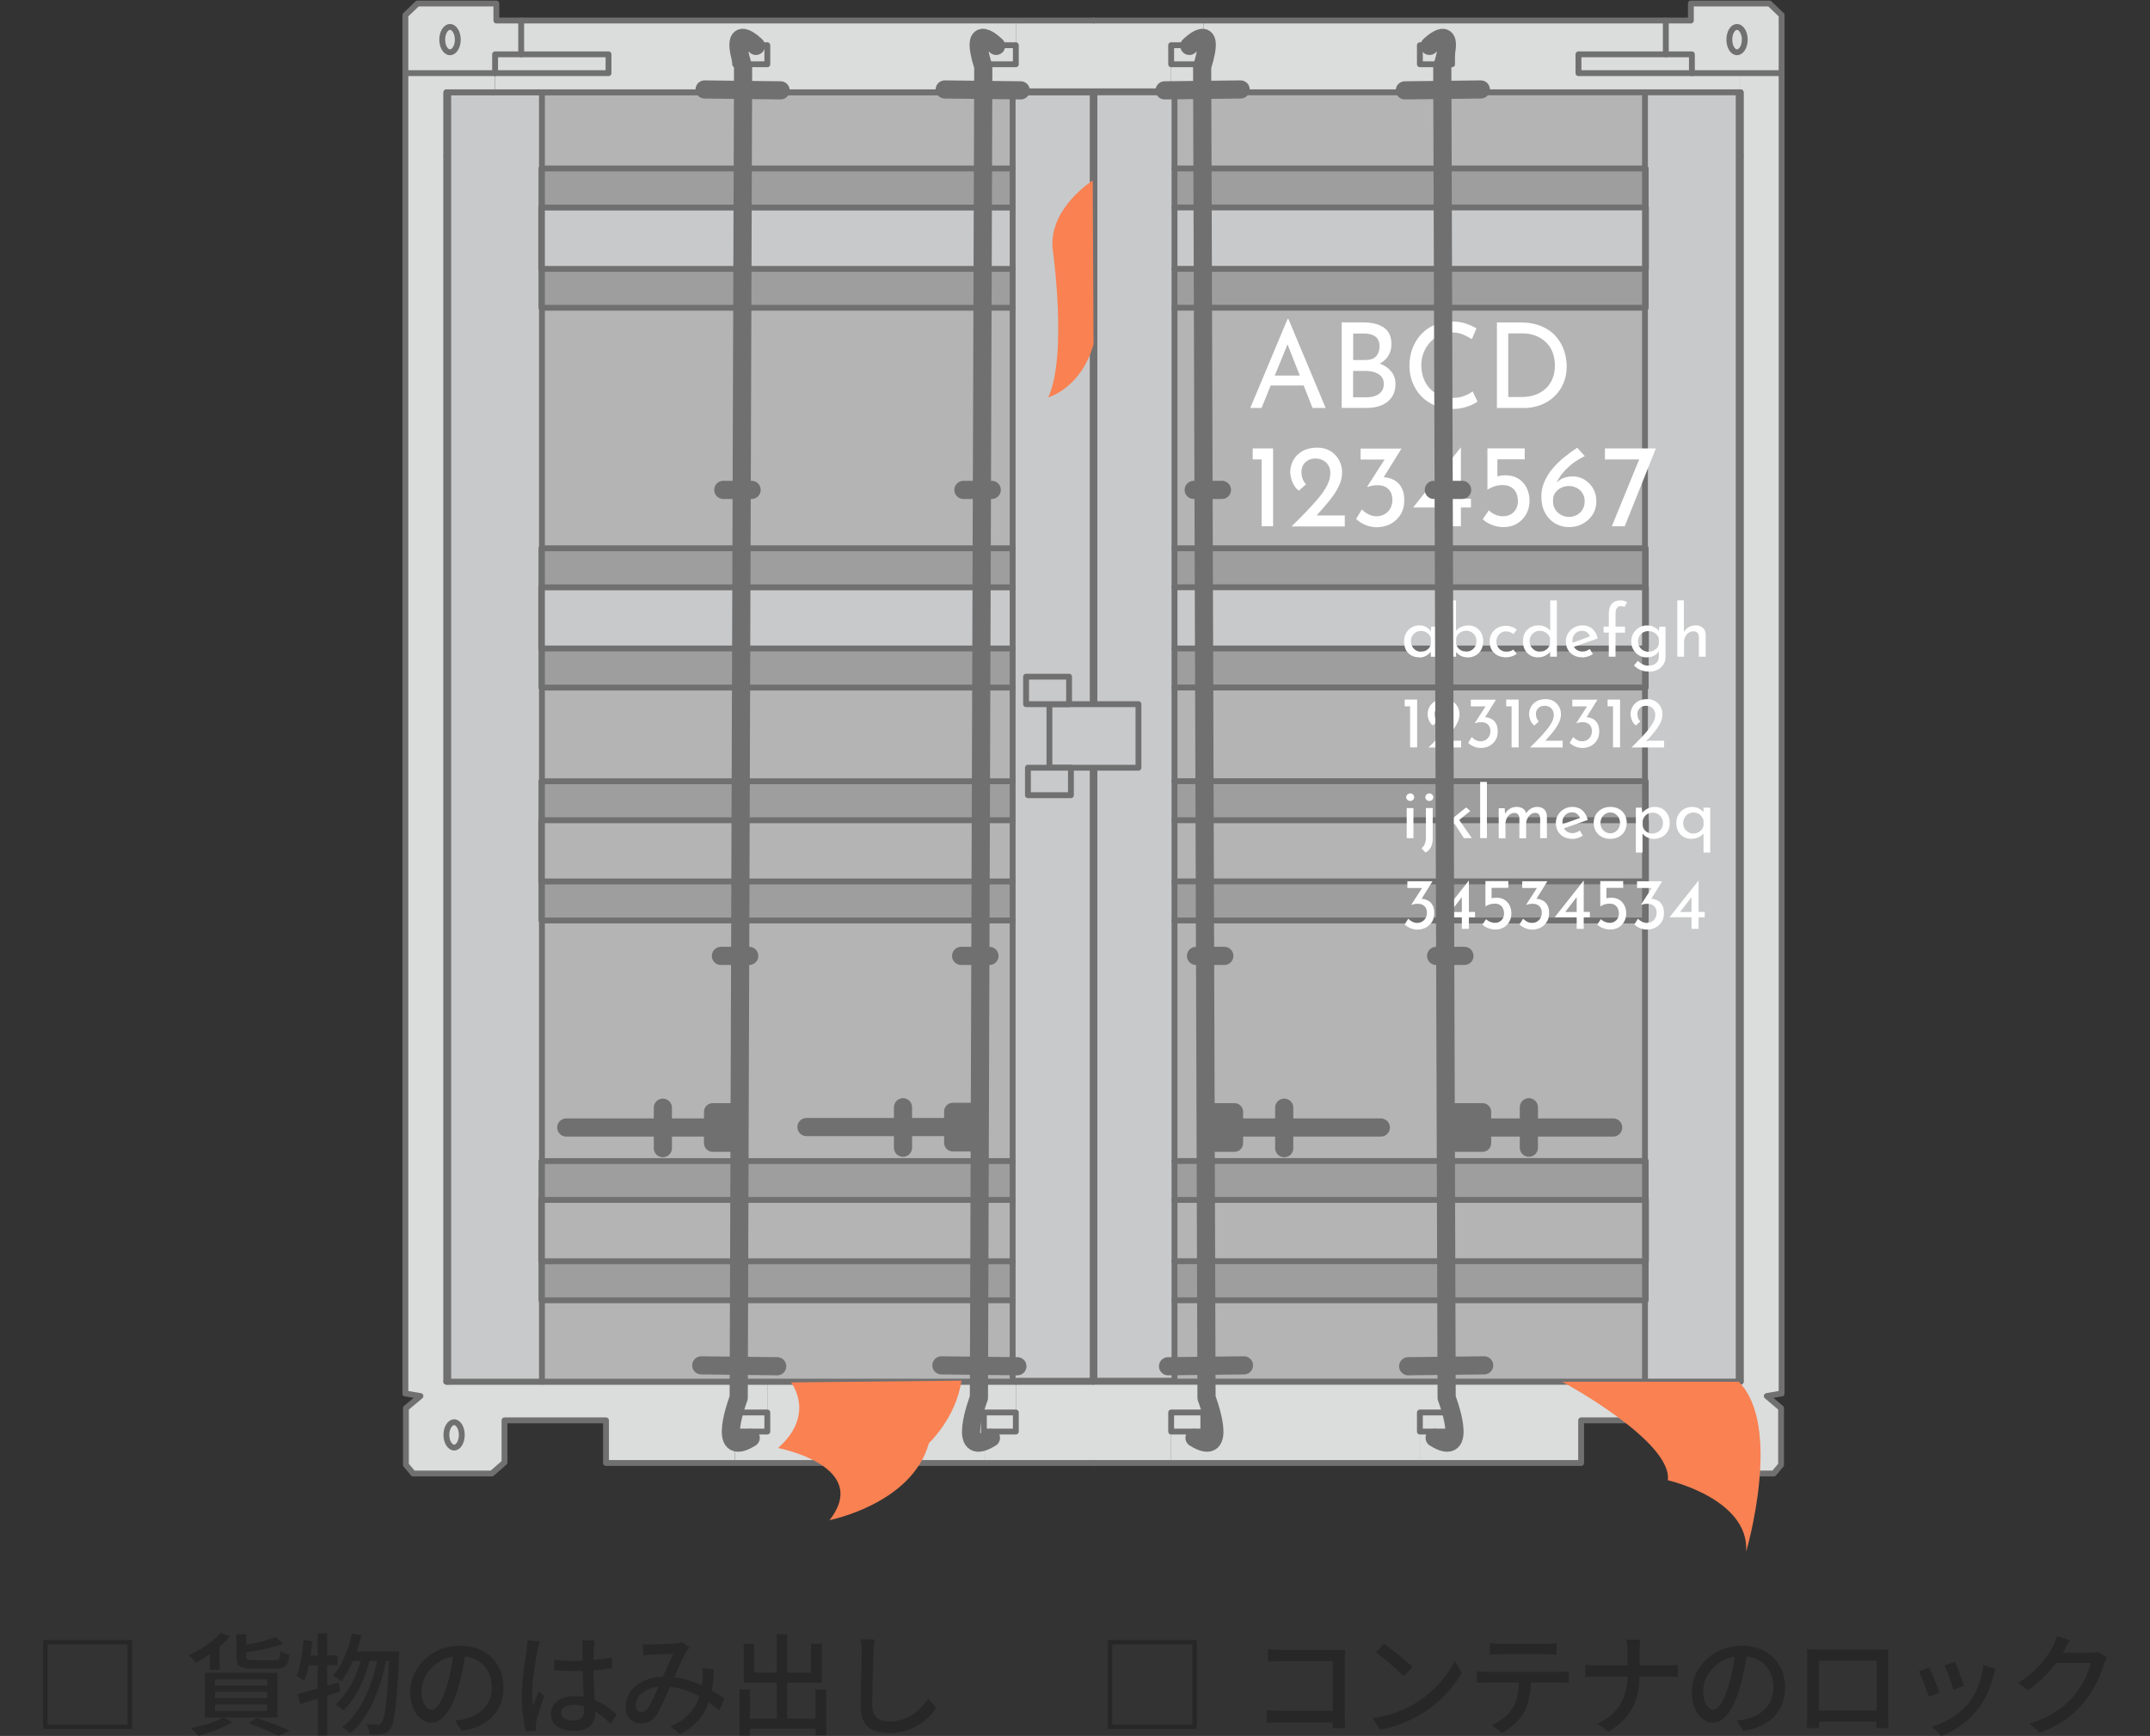 <?xml version="1.0" encoding="UTF-8"?>
<svg id="_レイヤー_2" data-name="レイヤー 2" xmlns="http://www.w3.org/2000/svg" viewBox="0 0 290 234.2">
  <rect x="0" y="0" width="290" height="234.2" fill="#333333" stroke="none"/>
  <defs>
    <style>
      .cls-1, .cls-2, .cls-3, .cls-4 {
        fill: none;
      }

      .cls-5 {
        fill: #f98152;
      }

      .cls-6 {
        fill: #9e9e9f;
      }

      .cls-7, .cls-8 {
        fill: #c8c9ca;
      }

      .cls-7, .cls-2, .cls-3, .cls-4 {
        stroke: #717071;
        stroke-linecap: round;
        stroke-linejoin: round;
      }

      .cls-7, .cls-4 {
        stroke-width: .79px;
      }

      .cls-9 {
        fill: #272727;
      }

      .cls-10 {
        fill: #dbdcdc;
      }

      .cls-11 {
        fill: #fff;
      }

      .cls-2 {
        stroke-width: 2.45px;
      }

      .cls-12 {
        fill: #b4b4b5;
      }

      .cls-3 {
        stroke-width: 2.35px;
      }

      .cls-13 {
        fill: #888;
      }
    </style>
  </defs>
  <g id="_メイン" data-name="メイン">
    <g>
      <g>
        <g>
          <g>
            <g>
              <path class="cls-10" d="M240.31,9.95v178.05l-2.01.34,1.94,1.64v7.64l-.98,1.18h-10.61l-1.71-1.49v-5.68h-13.67v5.76h-21.75v-4.24h4.34v-6.74h38.92V9.87h5.54v.07ZM234.78,193.58c0-.96-.47-1.71-1.03-1.71s-1.05.76-1.05,1.71.47,1.71,1.05,1.71,1.03-.78,1.03-1.71Z"/>
              <path class="cls-10" d="M240.31,2.04v7.84h-12.1v-2.55h-3.53V2.77h3.38V.47h10.61l1.64,1.57ZM235.34,5.34c0-.96-.47-1.71-1.05-1.71s-1.03.76-1.03,1.71.47,1.71,1.03,1.71,1.05-.76,1.05-1.71Z"/>
              <polygon class="cls-12" points="229.56 180.5 220.35 170.06 200.86 147.95 197.06 143.66 193.53 139.67 193.53 51.81 234.78 21.09 234.78 186.4 229.56 180.5"/>
              <rect class="cls-10" x="230.91" y="12.45" width="3.87" height="8.65"/>
              <path class="cls-10" d="M234.78,9.87v2.57h-76.81v-3.77h4.34V2.77h62.39v4.56h-11.78v2.55h21.87ZM195.86,8.67v-2.57h-4.34v2.57h4.34Z"/>
              <polygon class="cls-12" points="220.35 170.06 229.56 180.5 234.78 186.4 195.86 186.4 162.3 186.4 147.51 186.4 137.02 186.4 103.49 186.4 60.21 186.4 65.45 180.47 74.64 170.06 94.14 147.95 97.96 143.66 97.96 143.63 101.46 139.67 107.88 139.67 115.54 139.67 122.62 139.67 129.68 139.67 136.75 139.67 143.81 139.67 147.51 139.67 151.18 139.67 158.24 139.67 165.31 139.67 172.37 139.67 179.45 139.67 187.11 139.67 193.53 139.67 197.06 143.66 200.86 147.95 220.35 170.06"/>
              <polygon class="cls-13" points="234.78 21.09 193.53 51.81 190.25 51.81 230.91 21.09 234.78 21.09"/>
              <path class="cls-10" d="M234.29,3.63c.59,0,1.05.76,1.05,1.71s-.47,1.71-1.05,1.71-1.03-.76-1.03-1.71.47-1.71,1.03-1.71Z"/>
              <path class="cls-10" d="M233.75,191.86c.56,0,1.03.76,1.03,1.71s-.47,1.71-1.03,1.71-1.05-.78-1.05-1.71.47-1.71,1.05-1.71Z"/>
              <polygon class="cls-12" points="230.91 12.45 230.91 21.09 190.25 51.81 190.25 45.07 230.91 12.45"/>
              <polygon class="cls-6" points="219.13 17.17 224.69 12.45 230.91 12.45 190.25 45.07 190.25 44.04 147.51 44.04 104.74 44.04 104.74 45.07 64.11 12.45 66.78 12.45 70.3 12.45 75.84 17.17 75.86 17.17 81.59 22.07 86.44 26.21 86.47 26.21 91.25 30.28 95.73 34.1 99.82 37.6 99.84 37.6 103.86 41.03 147.51 40.96 191.13 41.03 195.15 37.6 195.17 37.6 199.26 34.1 203.75 30.28 203.77 30.28 208.52 26.21 208.55 26.21 213.4 22.07 219.13 17.17"/>
              <polygon class="cls-10" points="228.21 7.33 228.21 9.87 212.91 9.87 212.91 7.33 224.69 7.33 228.21 7.33"/>
              <polygon class="cls-12" points="224.69 12.45 219.13 17.17 147.51 17.17 75.86 17.17 75.84 17.17 70.3 12.45 132.71 12.45 147.51 12.45 157.97 12.45 224.69 12.45"/>
              <polygon class="cls-12" points="219.13 17.17 213.4 22.07 147.51 22.07 81.59 22.07 75.86 17.17 147.51 17.17 219.13 17.17"/>
              <polygon class="cls-12" points="213.4 22.07 208.55 26.21 208.52 26.21 147.51 26.21 86.47 26.21 86.44 26.21 81.59 22.07 147.51 22.07 213.4 22.07"/>
              <polygon class="cls-12" points="208.52 26.21 203.77 30.28 203.75 30.28 147.51 30.28 91.25 30.28 86.47 26.21 147.51 26.21 208.52 26.21"/>
              <polygon class="cls-12" points="203.75 30.28 199.26 34.1 147.51 34.1 95.73 34.1 91.25 30.28 147.51 30.28 203.75 30.28"/>
              <polygon class="cls-12" points="199.26 34.1 195.17 37.6 195.15 37.6 147.51 37.6 99.84 37.6 99.82 37.6 95.73 34.1 147.51 34.1 199.26 34.1"/>
              <rect class="cls-10" x="191.52" y="190.56" width="4.34" height="2.57"/>
              <polygon class="cls-10" points="195.86 186.4 195.86 190.56 191.52 190.56 191.52 193.14 191.52 197.37 157.97 197.37 157.97 193.14 162.3 193.14 162.3 190.56 162.3 186.4 195.86 186.4"/>
              <rect class="cls-10" x="191.52" y="6.1" width="4.34" height="2.57"/>
              <polygon class="cls-12" points="195.15 37.6 191.13 41.03 147.51 40.96 103.86 41.03 99.84 37.6 147.51 37.6 195.15 37.6"/>
              <polygon class="cls-6" points="193.53 51.81 193.53 139.67 187.11 139.67 187.11 51.81 190.25 51.81 193.53 51.81"/>
              <polygon class="cls-6" points="190.25 45.07 190.25 51.81 187.11 51.81 187.11 47.77 179.45 47.77 172.37 47.77 165.31 47.77 158.24 47.77 151.18 47.77 147.51 47.77 143.81 47.77 136.75 47.77 129.68 47.77 122.62 47.77 115.54 47.77 107.88 47.77 107.88 139.67 101.46 139.67 101.46 51.81 104.74 51.81 104.74 45.07 104.74 44.04 147.51 44.04 190.25 44.04 190.25 45.07"/>
              <polygon class="cls-12" points="187.11 51.81 187.11 139.67 179.45 139.67 179.45 51.81 179.45 47.77 187.11 47.77 187.11 51.81"/>
              <polygon class="cls-12" points="179.45 51.81 179.45 139.67 172.37 139.67 172.37 51.81 172.37 47.77 179.45 47.77 179.45 51.81"/>
              <polygon class="cls-12" points="172.37 51.81 172.37 139.67 165.31 139.67 165.31 51.81 165.31 47.77 172.37 47.77 172.37 51.81"/>
              <polygon class="cls-12" points="165.31 51.81 165.31 139.67 158.24 139.67 158.24 51.81 158.24 47.77 165.31 47.77 165.31 51.81"/>
              <rect class="cls-10" x="157.97" y="190.56" width="4.34" height="2.57"/>
              <polygon class="cls-10" points="162.3 186.4 162.3 190.56 157.97 190.56 157.97 193.14 157.97 197.37 147.51 197.37 132.71 197.37 132.71 193.14 137.02 193.14 137.02 190.56 137.02 186.4 147.51 186.4 162.3 186.4"/>
              <rect class="cls-10" x="157.97" y="6.1" width="4.34" height="2.57"/>
              <polygon class="cls-10" points="162.3 2.77 162.3 6.1 157.97 6.1 157.97 8.67 157.97 12.45 147.51 12.45 132.71 12.45 132.71 8.67 137.02 8.67 137.02 6.1 137.02 2.77 147.51 2.77 162.3 2.77"/>
              <polygon class="cls-12" points="158.24 51.81 158.24 139.67 151.18 139.67 151.18 51.81 151.18 47.77 158.24 47.77 158.24 51.81"/>
              <polygon class="cls-12" points="151.18 51.81 151.18 139.67 147.51 139.67 143.81 139.67 143.81 51.81 143.81 47.77 147.51 47.77 151.18 47.77 151.18 51.81"/>
              <polygon class="cls-12" points="143.81 51.81 143.81 139.67 136.75 139.67 136.75 51.81 136.75 47.77 143.81 47.77 143.81 51.81"/>
              <rect class="cls-10" x="132.71" y="190.56" width="4.31" height="2.57"/>
              <polygon class="cls-10" points="137.02 186.4 137.02 190.56 132.71 190.56 132.71 193.14 132.71 197.37 99.16 197.37 99.16 193.14 103.49 193.14 103.49 190.56 103.49 186.4 137.02 186.4"/>
              <rect class="cls-10" x="132.71" y="6.1" width="4.31" height="2.57"/>
              <path class="cls-10" d="M137.02,2.77v3.33h-4.31v6.34h-65.94v-2.57h15.31v-2.55h-11.78V2.77h66.72ZM103.49,8.67v-2.57h-4.34v2.57h4.34Z"/>
              <polygon class="cls-12" points="136.75 51.81 136.75 139.67 129.68 139.67 129.68 51.81 129.68 47.77 136.75 47.77 136.75 51.81"/>
              <polygon class="cls-12" points="129.68 51.81 129.68 139.67 122.62 139.67 122.62 51.81 122.62 47.77 129.68 47.77 129.68 51.81"/>
              <polygon class="cls-12" points="122.62 51.81 122.62 139.67 115.54 139.67 115.54 51.81 115.54 47.77 122.62 47.77 122.62 51.81"/>
              <polygon class="cls-12" points="115.54 51.81 115.54 139.67 107.88 139.67 107.88 47.77 115.54 47.77 115.54 51.81"/>
              <polygon class="cls-12" points="104.74 45.07 104.74 51.81 64.11 21.09 64.11 12.45 104.74 45.07"/>
              <polygon class="cls-13" points="104.74 51.81 101.46 51.81 60.21 21.09 64.11 21.09 104.74 51.81"/>
              <rect class="cls-10" x="99.16" y="190.56" width="4.34" height="2.57"/>
              <path class="cls-10" d="M103.49,186.4v4.16h-4.34v6.81h-17.42v-5.76h-13.69v5.68l-1.71,1.49h-10.61l-.98-1.18v-7.64l1.96-1.64-2.03-.34V9.87h12.1v2.57h-6.56v173.96h43.28ZM62.29,193.58c0-.96-.47-1.71-1.03-1.71s-1.05.76-1.05,1.71.47,1.71,1.05,1.71,1.03-.78,1.03-1.71Z"/>
              <rect class="cls-10" x="99.16" y="6.1" width="4.34" height="2.57"/>
              <polygon class="cls-12" points="97.96 143.63 97.96 143.66 94.14 147.95 74.64 170.06 65.45 180.47 60.21 186.4 60.21 21.09 101.46 51.81 101.46 139.67 97.96 143.63"/>
              <polygon class="cls-10" points="82.08 7.33 82.08 9.87 66.78 9.87 66.78 7.33 70.3 7.33 82.08 7.33"/>
              <path class="cls-10" d="M70.3,2.77v4.56h-3.53v2.55h-12.1V2.04l1.64-1.57h10.63v2.3h3.36ZM61.75,5.34c0-.96-.49-1.71-1.05-1.71s-1.05.76-1.05,1.71.47,1.71,1.05,1.71,1.05-.76,1.05-1.71Z"/>
              <rect class="cls-10" x="60.21" y="12.45" width="3.89" height="8.65"/>
              <path class="cls-10" d="M61.26,191.86c.56,0,1.03.76,1.03,1.71s-.47,1.71-1.03,1.71-1.05-.78-1.05-1.71.47-1.71,1.05-1.71Z"/>
              <path class="cls-10" d="M60.7,3.63c.56,0,1.05.76,1.05,1.71s-.49,1.71-1.05,1.71-1.05-.76-1.05-1.71.47-1.71,1.05-1.71Z"/>
            </g>
            <g>
              <polyline class="cls-4" points="240.31 187.99 238.31 188.34 240.24 189.98 240.24 197.62 239.26 198.79 228.66 198.79 226.94 197.3 226.94 191.62 213.27 191.62 213.27 197.37 191.52 197.37 157.97 197.37 147.51 197.37"/>
              <polyline class="cls-4" points="147.51 2.77 162.3 2.77 224.69 2.77 228.07 2.77 228.07 .47 238.67 .47 240.31 2.04 240.31 9.87"/>
              <polyline class="cls-4" points="147.51 12.45 157.97 12.45 224.69 12.45 230.91 12.45 234.78 12.45 234.78 21.09 234.78 186.4 195.86 186.4 162.3 186.4 147.51 186.4"/>
              <polyline class="cls-4" points="224.69 2.77 224.69 7.33 228.21 7.33 228.21 9.87 234.78 9.87 240.31 9.87 240.31 9.95 240.31 187.99"/>
              <polyline class="cls-4" points="147.51 47.77 151.18 47.77 158.24 47.77 165.31 47.77 172.37 47.77 179.45 47.77 187.11 47.77 187.11 51.81 187.11 139.67 179.45 139.67 172.37 139.67 165.31 139.67 158.24 139.67 151.18 139.67 147.51 139.67"/>
              <line class="cls-4" x1="187.11" y1="139.67" x2="193.53" y2="139.67"/>
              <polyline class="cls-4" points="190.25 45.07 230.91 12.45 230.91 21.09 234.78 21.09 193.53 51.81"/>
              <line class="cls-4" x1="230.91" y1="21.09" x2="190.25" y2="51.81"/>
              <polyline class="cls-4" points="147.51 44.04 190.25 44.04 190.25 45.07 190.25 51.81 193.53 51.81 193.53 139.67 197.06 143.66 200.86 147.95 220.35 170.06 229.56 180.5 234.78 186.4"/>
              <polyline class="cls-4" points="195.15 37.6 191.13 41.03 147.51 40.96"/>
              <polyline class="cls-4" points="203.75 30.28 199.26 34.1 195.17 37.6"/>
              <line class="cls-4" x1="208.52" y1="26.21" x2="203.77" y2="30.28"/>
              <polyline class="cls-4" points="224.69 12.45 219.13 17.17 213.4 22.07 208.55 26.21"/>
              <polyline class="cls-4" points="219.18 17.17 219.13 17.17 147.51 17.17"/>
              <line class="cls-4" x1="213.4" y1="22.07" x2="147.51" y2="22.07"/>
              <polyline class="cls-4" points="208.55 26.21 208.52 26.21 147.51 26.21"/>
              <polyline class="cls-4" points="203.77 30.28 203.75 30.28 147.51 30.28"/>
              <line class="cls-4" x1="199.26" y1="34.1" x2="147.51" y2="34.1"/>
              <polyline class="cls-4" points="195.17 37.6 195.15 37.6 147.51 37.6"/>
              <line class="cls-4" x1="179.45" y1="51.81" x2="179.45" y2="139.67"/>
              <line class="cls-4" x1="172.37" y1="51.81" x2="172.37" y2="139.67"/>
              <line class="cls-4" x1="165.31" y1="51.81" x2="165.31" y2="139.67"/>
              <line class="cls-4" x1="158.24" y1="51.81" x2="158.24" y2="139.67"/>
              <line class="cls-4" x1="151.18" y1="51.81" x2="151.18" y2="139.67"/>
              <rect class="cls-4" x="157.97" y="6.1" width="4.34" height="2.57"/>
              <rect class="cls-4" x="191.52" y="6.1" width="4.34" height="2.57"/>
              <rect class="cls-4" x="157.97" y="190.56" width="4.34" height="2.57"/>
              <rect class="cls-4" x="191.52" y="190.56" width="4.34" height="2.57"/>
              <polyline class="cls-4" points="224.69 7.33 212.91 7.33 212.91 9.87 228.21 9.87"/>
              <path class="cls-4" d="M235.34,5.34c0,.96-.47,1.71-1.05,1.71s-1.03-.76-1.03-1.71.47-1.71,1.03-1.71,1.05.76,1.05,1.71Z"/>
              <path class="cls-4" d="M234.78,193.58c0,.93-.47,1.71-1.03,1.71s-1.05-.78-1.05-1.71.47-1.71,1.05-1.71,1.03.76,1.03,1.71Z"/>
              <line class="cls-4" x1="197.06" y1="53.6" x2="197.06" y2="143.66"/>
              <line class="cls-4" x1="200.86" y1="51.81" x2="200.86" y2="147.95"/>
              <line class="cls-4" x1="204.68" y1="49.11" x2="204.68" y2="152.11"/>
              <line class="cls-4" x1="208.47" y1="46.42" x2="208.47" y2="156.08"/>
              <line class="cls-4" x1="212.29" y1="44.04" x2="212.29" y2="160.66"/>
              <line class="cls-4" x1="216.11" y1="41.03" x2="216.11" y2="164.53"/>
              <polyline class="cls-4" points="220.35 37.6 220.35 170.06 220.35 170.21"/>
              <line class="cls-4" x1="224.96" y1="34.1" x2="224.96" y2="174.69"/>
              <polyline class="cls-4" points="229.56 30.28 229.56 180.5 229.56 180.52"/>
              <polyline class="cls-4" points="54.68 187.99 56.71 188.34 54.75 189.98 54.75 197.62 55.73 198.79 66.34 198.79 68.05 197.3 68.05 191.62 81.74 191.62 81.74 197.37 99.16 197.37 132.71 197.37 147.51 197.37"/>
              <polyline class="cls-4" points="147.51 2.77 137.02 2.77 70.3 2.77 66.95 2.77 66.95 .47 56.32 .47 54.68 2.04 54.68 9.87"/>
              <polyline class="cls-4" points="147.51 12.45 132.71 12.45 70.3 12.45 66.78 12.45 64.11 12.45 60.21 12.45 60.21 21.09 60.21 186.4 103.49 186.4 137.02 186.4 147.51 186.4"/>
              <polyline class="cls-4" points="70.3 2.77 70.3 7.33 66.78 7.33 66.78 9.87 54.68 9.87 54.68 9.95 54.68 187.99"/>
              <polyline class="cls-4" points="147.51 47.77 143.81 47.77 136.75 47.77 129.68 47.77 122.62 47.77 115.54 47.77 107.88 47.77 107.88 139.67 115.54 139.67 122.62 139.67 129.68 139.67 136.75 139.67 143.81 139.67 147.51 139.67"/>
              <line class="cls-4" x1="107.88" y1="139.67" x2="101.46" y2="139.67"/>
              <polyline class="cls-4" points="104.74 45.07 64.11 12.45 64.11 21.09 60.21 21.09 101.46 51.81"/>
              <line class="cls-4" x1="64.11" y1="21.09" x2="104.74" y2="51.81"/>
              <polyline class="cls-4" points="97.96 143.66 94.14 147.95 74.64 170.06 65.45 180.47 60.21 186.4"/>
              <polyline class="cls-4" points="147.51 44.04 104.74 44.04 104.74 45.07 104.74 51.81 101.46 51.81 101.46 139.67 97.96 143.63"/>
              <polyline class="cls-4" points="99.84 37.6 103.86 41.03 147.51 40.96"/>
              <polyline class="cls-4" points="86.47 26.21 91.25 30.28 95.73 34.1 99.82 37.6"/>
              <polyline class="cls-4" points="75.86 17.17 81.59 22.07 86.44 26.21"/>
              <line class="cls-4" x1="70.3" y1="12.45" x2="75.84" y2="17.17"/>
              <polyline class="cls-4" points="75.84 17.17 75.86 17.17 147.51 17.17"/>
              <line class="cls-4" x1="81.59" y1="22.07" x2="147.51" y2="22.07"/>
              <polyline class="cls-4" points="86.44 26.21 86.47 26.21 147.51 26.21"/>
              <line class="cls-4" x1="91.25" y1="30.28" x2="147.51" y2="30.28"/>
              <line class="cls-4" x1="95.73" y1="34.1" x2="147.51" y2="34.1"/>
              <polyline class="cls-4" points="99.82 37.6 99.84 37.6 147.51 37.6"/>
              <line class="cls-4" x1="115.54" y1="51.81" x2="115.54" y2="139.67"/>
              <line class="cls-4" x1="122.62" y1="51.81" x2="122.62" y2="139.67"/>
              <line class="cls-4" x1="129.68" y1="51.81" x2="129.68" y2="139.67"/>
              <line class="cls-4" x1="136.75" y1="51.81" x2="136.75" y2="139.67"/>
              <line class="cls-4" x1="143.81" y1="51.81" x2="143.81" y2="139.67"/>
              <rect class="cls-4" x="132.71" y="6.1" width="4.31" height="2.57"/>
              <rect class="cls-4" x="99.16" y="6.1" width="4.34" height="2.57"/>
              <rect class="cls-4" x="132.71" y="190.56" width="4.31" height="2.57"/>
              <rect class="cls-4" x="99.16" y="190.56" width="4.34" height="2.57"/>
              <polyline class="cls-4" points="70.3 7.33 82.08 7.33 82.08 9.87 66.78 9.87"/>
              <path class="cls-4" d="M59.65,5.34c0,.96.47,1.71,1.05,1.71s1.05-.76,1.05-1.71-.49-1.71-1.05-1.71-1.05.76-1.05,1.71Z"/>
              <path class="cls-4" d="M60.21,193.58c0,.93.47,1.71,1.05,1.71s1.03-.78,1.03-1.71-.47-1.71-1.03-1.71-1.05.76-1.05,1.71Z"/>
              <polyline class="cls-4" points="97.96 53.6 97.96 143.63 97.96 143.66"/>
              <line class="cls-4" x1="94.14" y1="51.81" x2="94.14" y2="147.95"/>
              <line class="cls-4" x1="90.34" y1="49.11" x2="90.34" y2="152.11"/>
              <line class="cls-4" x1="86.52" y1="46.42" x2="86.52" y2="156.08"/>
              <line class="cls-4" x1="82.7" y1="44.04" x2="82.7" y2="160.66"/>
              <line class="cls-4" x1="78.9" y1="41.03" x2="78.9" y2="164.53"/>
              <polyline class="cls-4" points="74.64 37.6 74.64 170.06 74.64 170.21"/>
              <line class="cls-4" x1="70.03" y1="34.1" x2="70.03" y2="174.69"/>
              <polyline class="cls-4" points="65.45 30.28 65.45 180.47 65.45 180.52"/>
            </g>
          </g>
          <g>
            <g>
              <polygon class="cls-8" points="234.52 12.46 234.52 186.39 221.88 186.39 221.88 175.42 221.98 175.42 221.98 170.15 222.01 170.15 222.01 161.88 221.98 161.88 221.98 156.63 221.88 156.63 221.88 124.18 221.98 124.18 221.98 118.91 222.01 118.91 222.01 110.66 221.98 110.66 221.98 105.39 221.88 105.39 221.88 92.75 221.98 92.75 221.98 87.49 222.01 87.49 222.01 79.23 221.98 79.23 221.98 73.97 221.88 73.97 221.88 41.51 221.98 41.51 221.98 36.27 222.01 36.27 222.01 27.99 221.98 27.99 221.98 22.73 221.88 22.73 221.88 12.46 234.52 12.46"/>
              <polygon class="cls-12" points="221.88 175.42 221.88 186.39 147.5 186.39 147.5 12.46 147.62 12.46 147.62 186.27 158.42 186.27 158.42 175.42 221.88 175.42"/>
              <rect class="cls-6" x="158.42" y="170.15" width="63.46" height="5.27"/>
              <rect class="cls-12" x="158.42" y="161.88" width="63.46" height="8.28"/>
              <rect class="cls-6" x="158.42" y="156.63" width="63.46" height="5.24"/>
              <rect class="cls-12" x="158.42" y="124.18" width="63.46" height="32.45"/>
              <rect class="cls-6" x="158.42" y="118.91" width="63.46" height="5.27"/>
              <rect class="cls-12" x="158.42" y="110.66" width="63.46" height="8.25"/>
              <rect class="cls-6" x="158.42" y="105.39" width="63.46" height="5.27"/>
              <rect class="cls-12" x="158.42" y="92.75" width="63.46" height="12.64"/>
              <rect class="cls-6" x="158.42" y="87.49" width="63.46" height="5.27"/>
              <rect class="cls-8" x="158.42" y="79.23" width="63.46" height="8.25"/>
              <rect class="cls-6" x="158.42" y="73.97" width="63.46" height="5.27"/>
              <rect class="cls-12" x="158.42" y="41.51" width="63.46" height="32.45"/>
              <rect class="cls-6" x="158.42" y="36.27" width="63.46" height="5.24"/>
              <rect class="cls-8" x="158.42" y="27.99" width="63.46" height="8.28"/>
              <rect class="cls-6" x="158.42" y="22.73" width="63.46" height="5.27"/>
              <rect class="cls-12" x="158.42" y="12.46" width="63.46" height="10.26"/>
              <polygon class="cls-8" points="158.42 170.15 158.42 175.42 158.42 186.27 147.62 186.27 147.62 12.46 158.42 12.46 158.42 22.73 158.42 27.99 158.42 36.27 158.42 41.51 158.42 73.97 158.42 79.23 158.42 87.49 158.42 92.75 158.42 105.39 158.42 110.66 158.42 118.91 158.42 124.18 158.42 156.63 158.42 161.88 158.42 170.15"/>
              <rect class="cls-8" x="147.62" y="12.32" width="10.8" height=".15"/>
            </g>
            <g>
              <polyline class="cls-4" points="221.88 186.39 147.5 186.39 147.5 12.46 147.62 12.46 158.42 12.46 221.88 12.46"/>
              <polyline class="cls-4" points="234.52 12.46 234.79 12.46 234.79 186.39 234.52 186.39"/>
              <line class="cls-4" x1="158.42" y1="124.18" x2="158.42" y2="156.63"/>
              <line class="cls-4" x1="158.42" y1="92.75" x2="158.42" y2="105.39"/>
              <line class="cls-4" x1="158.42" y1="41.51" x2="158.42" y2="73.97"/>
              <polyline class="cls-4" points="158.42 175.42 158.42 186.27 147.62 186.27 147.62 12.46 147.62 12.32 158.42 12.32 158.42 12.46 158.42 22.73"/>
              <polygon class="cls-4" points="234.52 186.39 221.88 186.39 221.88 175.42 221.88 170.15 221.88 161.88 221.88 156.63 221.88 124.18 221.88 118.91 221.88 110.66 221.88 105.39 221.88 92.75 221.88 87.49 221.88 79.23 221.88 73.97 221.88 41.51 221.88 36.27 221.88 27.99 221.88 22.73 221.88 12.46 234.52 12.46 234.52 186.39"/>
              <polyline class="cls-4" points="158.42 27.99 158.42 22.73 221.88 22.73 221.98 22.73 221.98 27.99"/>
              <polyline class="cls-4" points="158.42 36.27 158.42 27.99 221.88 27.99 221.98 27.99 222.01 27.99 222.01 36.27 221.98 36.27"/>
              <polygon class="cls-4" points="221.98 36.27 221.98 41.51 221.88 41.51 158.42 41.51 158.42 36.27 221.88 36.27 221.98 36.27"/>
              <polyline class="cls-4" points="158.42 79.23 158.42 73.97 221.88 73.97 221.98 73.97 221.98 79.23"/>
              <polyline class="cls-4" points="158.42 87.49 158.42 79.23 221.88 79.23 221.98 79.23 222.01 79.23 222.01 87.49 221.98 87.49"/>
              <polygon class="cls-4" points="221.98 87.49 221.98 92.75 221.88 92.75 158.42 92.75 158.42 87.49 221.88 87.49 221.98 87.49"/>
              <polyline class="cls-4" points="158.42 110.66 158.42 105.39 221.88 105.39 221.98 105.39 221.98 110.66"/>
              <polyline class="cls-4" points="158.42 118.91 158.42 110.66 221.88 110.66 221.98 110.66 222.01 110.66 222.01 118.91 221.98 118.91"/>
              <polygon class="cls-4" points="221.98 118.91 221.98 124.18 221.88 124.18 158.42 124.18 158.42 118.91 221.88 118.91 221.98 118.91"/>
              <polyline class="cls-4" points="158.42 161.88 158.42 156.63 221.88 156.63 221.98 156.63 221.98 161.88"/>
              <polyline class="cls-4" points="158.42 170.15 158.42 161.88 221.88 161.88 221.98 161.88 222.01 161.88 222.01 170.15 221.98 170.15"/>
              <polygon class="cls-4" points="221.98 170.15 221.98 175.42 221.88 175.42 158.42 175.42 158.42 170.15 221.88 170.15 221.98 170.15"/>
            </g>
          </g>
          <g>
            <g>
              <polygon class="cls-8" points="60.46 12.47 60.46 186.4 73.1 186.4 73.1 175.42 73.03 175.42 73.03 170.16 73 170.16 73 161.88 73.03 161.88 73.03 156.64 73.1 156.64 73.1 124.18 73.03 124.18 73.03 118.92 73 118.92 73 110.66 73.03 110.66 73.03 105.4 73.1 105.4 73.1 92.76 73.03 92.76 73.03 87.49 73 87.49 73 79.24 73.03 79.24 73.03 73.97 73.1 73.97 73.1 41.52 73.03 41.52 73.03 36.28 73 36.28 73 28 73.03 28 73.03 22.73 73.1 22.73 73.1 12.47 60.46 12.47"/>
              <polygon class="cls-12" points="73.1 175.42 73.1 186.4 147.49 186.4 147.49 12.47 147.39 12.47 147.39 186.28 136.59 186.28 136.59 175.42 73.1 175.42"/>
              <rect class="cls-6" x="73.1" y="170.16" width="63.49" height="5.27"/>
              <rect class="cls-12" x="73.1" y="161.88" width="63.49" height="8.28"/>
              <rect class="cls-6" x="73.1" y="156.64" width="63.49" height="5.24"/>
              <rect class="cls-12" x="73.1" y="124.18" width="63.49" height="32.45"/>
              <rect class="cls-6" x="73.1" y="118.92" width="63.49" height="5.27"/>
              <rect class="cls-12" x="73.1" y="110.66" width="63.49" height="8.25"/>
              <rect class="cls-6" x="73.1" y="105.4" width="63.49" height="5.27"/>
              <rect class="cls-12" x="73.1" y="92.76" width="63.49" height="12.64"/>
              <rect class="cls-6" x="73.1" y="87.49" width="63.49" height="5.27"/>
              <rect class="cls-8" x="73.1" y="79.24" width="63.49" height="8.25"/>
              <rect class="cls-6" x="73.1" y="73.97" width="63.49" height="5.27"/>
              <rect class="cls-12" x="73.1" y="41.52" width="63.49" height="32.45"/>
              <rect class="cls-6" x="73.1" y="36.28" width="63.49" height="5.24"/>
              <rect class="cls-8" x="73.1" y="28" width="63.49" height="8.28"/>
              <rect class="cls-6" x="73.1" y="22.73" width="63.49" height="5.27"/>
              <rect class="cls-12" x="73.1" y="12.47" width="63.49" height="10.26"/>
              <polygon class="cls-8" points="136.59 170.16 136.59 175.42 136.59 186.28 147.39 186.28 147.39 12.47 136.59 12.47 136.59 22.73 136.59 28 136.59 36.28 136.59 41.52 136.59 73.97 136.59 79.24 136.59 87.49 136.59 92.76 136.59 105.4 136.59 110.66 136.59 118.92 136.59 124.18 136.59 156.64 136.59 161.88 136.59 170.16"/>
              <rect class="cls-8" x="136.59" y="12.32" width="10.8" height=".15"/>
            </g>
            <g>
              <polyline class="cls-4" points="73.1 186.4 147.49 186.4 147.49 12.47 147.39 12.47 136.59 12.47 73.1 12.47"/>
              <polyline class="cls-4" points="60.46 12.47 60.22 12.47 60.22 186.4 60.46 186.4"/>
              <line class="cls-4" x1="136.59" y1="124.18" x2="136.59" y2="156.64"/>
              <line class="cls-4" x1="136.59" y1="92.76" x2="136.59" y2="105.4"/>
              <line class="cls-4" x1="136.59" y1="41.52" x2="136.59" y2="73.97"/>
              <polyline class="cls-4" points="136.59 175.42 136.59 186.28 147.39 186.28 147.39 12.47 147.39 12.32 136.59 12.32 136.59 12.47 136.59 22.73"/>
              <polygon class="cls-4" points="60.46 186.4 73.1 186.4 73.1 175.42 73.1 170.16 73.1 161.88 73.1 156.64 73.1 124.18 73.1 118.92 73.1 110.66 73.1 105.4 73.1 92.76 73.1 87.49 73.1 79.24 73.1 73.97 73.1 41.52 73.1 36.28 73.1 28 73.1 22.73 73.1 12.47 60.46 12.47 60.46 186.4"/>
              <polyline class="cls-4" points="136.59 28 136.59 22.73 73.1 22.73 73.03 22.73 73.03 28"/>
              <polyline class="cls-4" points="136.59 36.28 136.59 28 73.1 28 73.03 28 73 28 73 36.28 73.03 36.28"/>
              <polygon class="cls-4" points="73.03 36.28 73.03 41.52 73.1 41.52 136.59 41.52 136.59 36.28 73.1 36.28 73.03 36.28"/>
              <polyline class="cls-4" points="136.59 79.24 136.59 73.97 73.1 73.97 73.03 73.97 73.03 79.24"/>
              <polyline class="cls-4" points="136.59 87.49 136.59 79.24 73.1 79.24 73.03 79.24 73 79.24 73 87.49 73.03 87.49"/>
              <polygon class="cls-4" points="73.03 87.49 73.03 92.76 73.1 92.76 136.59 92.76 136.59 87.49 73.1 87.49 73.03 87.49"/>
              <polyline class="cls-4" points="136.59 110.66 136.59 105.4 73.1 105.4 73.03 105.4 73.03 110.66"/>
              <polyline class="cls-4" points="136.59 118.92 136.59 110.66 73.1 110.66 73.03 110.66 73 110.66 73 118.92 73.03 118.92"/>
              <polygon class="cls-4" points="73.03 118.92 73.03 124.18 73.1 124.18 136.59 124.18 136.59 118.92 73.1 118.92 73.03 118.92"/>
              <polyline class="cls-4" points="136.59 161.88 136.59 156.64 73.1 156.64 73.03 156.64 73.03 161.88"/>
              <polyline class="cls-4" points="136.59 170.16 136.59 161.88 73.1 161.88 73.03 161.88 73 161.88 73 170.16 73.03 170.16"/>
              <polygon class="cls-4" points="73.03 170.16 73.03 175.42 73.1 175.42 136.59 175.42 136.59 170.16 73.1 170.16 73.03 170.16"/>
            </g>
          </g>
          <g>
            <path class="cls-11" d="M168.64,55.04l5.04-12.02h.1l5.03,12.02h-1.77l-3.77-9.59,1.1-.72-4.21,10.31h-1.52ZM171.59,50.67h4.29l.51,1.34h-5.25l.45-1.34Z"/>
            <path class="cls-11" d="M183.94,43.5c1.16,0,2.07.24,2.74.71.67.47,1,1.21,1,2.21,0,.61-.14,1.13-.42,1.58-.28.45-.66.8-1.16,1.05-.5.26-1.08.4-1.75.43l-.22-.8c.78.02,1.47.16,2.09.41s1.11.61,1.47,1.07c.36.46.54,1,.54,1.63,0,.57-.11,1.07-.32,1.48-.21.41-.5.74-.86,1.01-.36.26-.77.45-1.23.57-.46.12-.93.18-1.42.18h-3.43v-11.54h2.97ZM184.26,48.56c.64,0,1.1-.18,1.39-.53.29-.36.43-.79.43-1.3,0-.61-.19-1.05-.56-1.32-.37-.28-.87-.41-1.5-.41h-1.5v3.57h1.74ZM184.32,53.6c.42,0,.82-.06,1.17-.19s.64-.32.85-.59c.21-.27.31-.6.31-1.01,0-.45-.12-.8-.36-1.05-.24-.26-.55-.44-.92-.55-.37-.11-.75-.17-1.15-.17h-1.71v3.56h1.8Z"/>
            <path class="cls-11" d="M199.31,54.18c-.19.13-.45.27-.78.43-.33.16-.71.29-1.16.4-.44.11-.92.16-1.44.16-.89-.01-1.7-.17-2.42-.48-.72-.31-1.33-.73-1.83-1.26s-.88-1.15-1.16-1.84c-.27-.7-.41-1.44-.41-2.23,0-.86.14-1.66.42-2.39.28-.73.68-1.36,1.19-1.9.51-.54,1.11-.95,1.81-1.25.7-.3,1.46-.45,2.29-.45.69,0,1.32.09,1.88.28.56.19,1.05.41,1.45.66l-.62,1.44c-.32-.21-.71-.41-1.16-.61-.45-.19-.96-.29-1.51-.29s-1.1.11-1.6.34-.94.54-1.32.94c-.38.4-.68.88-.9,1.41-.22.54-.33,1.11-.33,1.73s.1,1.21.3,1.75c.2.54.48,1,.85,1.4s.81.7,1.33.93,1.11.33,1.76.33c.58,0,1.11-.09,1.56-.27.46-.18.83-.38,1.13-.61l.65,1.37Z"/>
            <path class="cls-11" d="M201.91,55.04v-11.54h3.14c1.14,0,2.11.18,2.91.53.8.35,1.45.81,1.94,1.39s.85,1.21,1.08,1.91c.23.7.34,1.39.34,2.08,0,.87-.15,1.65-.46,2.35-.3.69-.72,1.28-1.25,1.77-.53.49-1.14.86-1.83,1.12-.69.26-1.41.39-2.18.39h-3.7ZM203.46,53.56h1.85c.64,0,1.23-.1,1.76-.29s1.01-.47,1.4-.83c.4-.36.71-.81.93-1.33s.33-1.12.33-1.8c0-.71-.12-1.34-.35-1.88-.23-.54-.55-.99-.96-1.35-.4-.36-.86-.64-1.37-.82-.51-.19-1.05-.28-1.61-.28h-2v8.57Z"/>
            <path class="cls-11" d="M168.97,60.5h2.75v10.5h-1.55v-9.02h-1.2v-1.48Z"/>
            <path class="cls-11" d="M174.22,71c.68-.66,1.33-1.31,1.95-1.95.62-.64,1.17-1.26,1.67-1.85.5-.6.89-1.17,1.17-1.73.29-.56.43-1.1.43-1.62,0-.35-.06-.65-.18-.9s-.27-.45-.45-.61c-.19-.16-.4-.28-.63-.36-.23-.08-.47-.12-.72-.12-.35,0-.65.06-.89.17-.25.11-.44.26-.6.44-.15.18-.27.37-.33.57-.07.2-.1.4-.1.61,0,.35.05.67.16.95.11.28.26.53.46.74l-.96.85c-.25-.16-.46-.38-.63-.67-.17-.29-.31-.6-.4-.93-.09-.33-.14-.64-.14-.9,0-.57.14-1.11.42-1.62.28-.51.7-.91,1.24-1.22.55-.31,1.22-.46,2-.46.67,0,1.25.15,1.76.46.5.31.89.72,1.16,1.22.28.51.42,1.06.42,1.67,0,.53-.11,1.05-.32,1.56s-.5,1.02-.85,1.52c-.36.5-.75.99-1.18,1.48-.43.48-.86.97-1.28,1.46l-.67-.22h4.66v1.48h-7.17Z"/>
            <path class="cls-11" d="M189.05,60.5l-2.81,4.52-.93-.43c.14-.07.29-.13.46-.16.17-.03.34-.05.51-.05.39-.02.78.02,1.15.13.37.11.71.28,1.01.53.3.24.53.57.71.97.18.4.26.9.26,1.5,0,.74-.17,1.39-.51,1.93-.34.54-.79.96-1.35,1.25-.56.29-1.18.44-1.86.44-.51,0-1.02-.1-1.52-.31-.51-.21-.92-.48-1.25-.82l.78-1.28c.2.23.48.45.84.64.36.19.73.29,1.11.29.4,0,.77-.09,1.09-.27.33-.18.58-.44.78-.77.2-.33.29-.73.29-1.17,0-.62-.18-1.1-.53-1.45-.36-.35-.84-.53-1.46-.53-.31,0-.57.02-.78.07-.21.05-.4.1-.57.17l-.05-.06,2.47-3.85.48.21h-3.85v-1.48h5.52Z"/>
            <path class="cls-11" d="M190.63,68.46v-.02l6.4-8.07h.02v6.91h1.36v1.18h-1.36v2.54h-1.55v-2.54h-4.87ZM195.59,63.86l-2.7,3.49-.24-.08h2.84v-3.7l.1.29Z"/>
            <path class="cls-11" d="M202.87,71.12c-.56,0-1.1-.1-1.62-.3-.52-.2-.93-.46-1.25-.78l.83-1.2c.21.24.5.44.85.59s.71.22,1.06.22c.39,0,.74-.09,1.04-.26.3-.18.54-.41.71-.72s.25-.65.25-1.05c0-.43-.08-.8-.23-1.13-.16-.33-.38-.59-.69-.77-.3-.19-.68-.28-1.14-.28-.37,0-.72.05-1.04.15-.32.1-.65.25-.99.45h-.02v-5.55h5.03v1.48h-3.69v2.68l-.21-.32c.18-.06.39-.11.61-.15.23-.04.45-.06.66-.06.71,0,1.31.16,1.8.47.48.31.85.73,1.1,1.25.25.52.38,1.1.38,1.72,0,.66-.15,1.26-.45,1.8-.3.54-.71.96-1.23,1.28-.52.31-1.12.47-1.79.47Z"/>
            <path class="cls-11" d="M211.67,71.12c-.7,0-1.34-.17-1.91-.5-.57-.34-1.02-.81-1.36-1.44-.34-.62-.5-1.36-.5-2.21,0-.69.14-1.35.41-1.97.27-.62.63-1.21,1.09-1.76.46-.55.98-1.06,1.56-1.53.58-.47,1.17-.91,1.78-1.3l1.02,1.12c-.86.43-1.59.91-2.17,1.44-.58.54-1.04,1.08-1.36,1.64-.32.55-.51,1.07-.58,1.56l-.38-.05c.29-.6.67-1.05,1.13-1.37.47-.32,1.06-.48,1.77-.48.54,0,1.05.14,1.53.43.48.29.87.68,1.17,1.18.3.5.45,1.07.45,1.72,0,.71-.17,1.33-.52,1.86s-.8.93-1.36,1.22c-.56.29-1.16.43-1.79.43ZM211.61,69.74c.39,0,.75-.09,1.08-.26.32-.18.58-.42.77-.74s.29-.69.29-1.1-.1-.78-.29-1.09c-.19-.31-.45-.55-.77-.72-.33-.17-.68-.26-1.08-.26s-.75.08-1.07.25c-.32.17-.57.39-.77.67-.19.28-.29.59-.29.93v.27c0,.36.09.7.28,1.01.19.31.44.56.77.75.32.19.68.28,1.08.28Z"/>
            <path class="cls-11" d="M223.35,60.5l-4.2,10.5h-1.74l3.78-9.24.54.22h-5.25v-1.48h6.86Z"/>
          </g>
          <rect class="cls-7" x="141.55" y="95" width="12.01" height="8.57"/>
          <rect class="cls-7" x="138.4" y="91.29" width="5.8" height="3.71"/>
          <rect class="cls-7" x="138.65" y="103.57" width="5.8" height="3.71"/>
          <g>
            <path class="cls-11" d="M191.43,88.68c-.38,0-.72-.08-1.03-.24-.31-.16-.56-.4-.74-.72-.18-.32-.27-.7-.27-1.16s.09-.84.28-1.17c.19-.33.44-.58.76-.76.32-.18.66-.26,1.04-.26s.7.09.96.26c.26.17.46.38.6.61l-.06.16.09-.86h.84v4.06h-.91v-1.06l.1.24c-.03.07-.08.15-.17.25-.09.1-.21.2-.35.31-.15.1-.32.19-.5.26s-.4.1-.64.1ZM191.67,87.92c.23,0,.43-.04.62-.13s.33-.2.46-.36c.12-.15.2-.34.25-.55v-.79c-.05-.2-.14-.37-.27-.51-.13-.15-.29-.26-.47-.34-.18-.08-.39-.12-.61-.12-.24,0-.46.06-.67.18-.2.12-.36.28-.49.49s-.18.45-.18.73c0,.26.06.5.19.72s.29.39.5.51.43.19.68.19Z"/>
            <path class="cls-11" d="M197.95,88.68c-.37,0-.7-.08-.98-.24s-.51-.37-.68-.62l.11-.28v1.05h-.91v-7.58h.9v4.46l-.03-.34c.16-.22.4-.4.7-.54.3-.14.64-.21,1.01-.21s.7.09,1,.26c.3.18.54.42.72.74.18.32.27.69.27,1.13s-.1.85-.29,1.18-.45.58-.77.75c-.32.17-.67.26-1.05.26ZM197.77,87.91c.26,0,.5-.06.71-.19.21-.12.37-.29.49-.5.12-.21.18-.46.18-.73s-.06-.5-.18-.71c-.12-.21-.28-.38-.49-.5-.21-.12-.44-.19-.7-.19-.22,0-.43.04-.62.13-.19.08-.35.2-.48.35-.13.15-.22.32-.27.51v.81c.05.2.14.37.26.52.12.15.28.27.47.36s.4.13.64.13Z"/>
            <path class="cls-11" d="M204.58,88.21c-.18.14-.4.26-.66.34-.25.08-.51.13-.76.13-.44,0-.83-.09-1.17-.26-.33-.18-.59-.42-.78-.74-.19-.32-.28-.69-.28-1.12s.1-.81.3-1.13.46-.57.78-.74.67-.26,1.04-.26c.33,0,.62.05.88.14.26.09.48.22.66.37l-.45.59c-.12-.09-.26-.17-.43-.24-.17-.07-.36-.11-.58-.11-.24,0-.45.06-.65.18s-.36.29-.47.49-.17.44-.17.71.06.48.18.69c.12.21.28.38.49.5s.45.18.71.18c.18,0,.34-.03.49-.08.15-.05.28-.12.4-.22l.47.58Z"/>
            <path class="cls-11" d="M207.41,88.68c-.37,0-.71-.09-1.01-.27-.3-.18-.54-.43-.72-.76-.18-.33-.26-.71-.26-1.14s.09-.84.28-1.16c.19-.32.44-.56.76-.73.32-.17.68-.25,1.08-.25.32,0,.62.07.92.21.29.14.52.33.68.57l-.04.32v-4.46h.9v7.58h-.91v-1.01l.1.25c-.19.25-.43.45-.73.61-.3.16-.64.24-1.03.24ZM207.69,87.91c.24,0,.46-.04.65-.13s.35-.21.47-.37.21-.34.26-.56v-.76c-.05-.2-.15-.37-.28-.51s-.29-.26-.48-.35c-.19-.09-.39-.13-.62-.13-.25,0-.48.06-.68.18-.21.12-.37.29-.5.49-.12.21-.19.45-.19.73s.06.51.19.72.29.38.5.51c.21.13.43.19.68.19Z"/>
            <path class="cls-11" d="M213.45,88.68c-.46,0-.86-.09-1.2-.28-.33-.19-.59-.44-.77-.76-.18-.32-.27-.69-.27-1.11s.1-.76.3-1.09c.2-.33.47-.59.81-.78.34-.2.72-.29,1.14-.29.54,0,.98.16,1.33.47.35.31.59.74.72,1.29l-3.34,1.18-.22-.54,2.74-1-.2.13c-.08-.22-.21-.4-.39-.56-.18-.16-.42-.24-.71-.24-.25,0-.47.06-.67.18-.2.12-.35.29-.46.49-.11.21-.17.45-.17.72,0,.28.06.53.18.74s.28.38.49.5c.21.12.44.18.7.18.18,0,.35-.03.51-.1.17-.07.32-.15.46-.25l.42.68c-.2.14-.43.25-.68.33-.25.08-.5.13-.74.13Z"/>
            <path class="cls-11" d="M217,88.58v-3.24h-.7v-.81h.7v-1.71c0-.59.13-1.04.4-1.35s.66-.47,1.17-.47c.14,0,.29.02.46.06.17.04.31.1.44.2l-.38.66c-.06-.06-.12-.1-.2-.12-.07-.02-.14-.03-.22-.03-.24,0-.43.08-.56.24-.13.16-.2.44-.2.83v1.7h1.28v.81h-1.28v3.24h-.91Z"/>
            <path class="cls-11" d="M222.33,90.59c-.3,0-.56-.03-.79-.1-.23-.07-.44-.17-.62-.29-.19-.12-.36-.26-.53-.42l.53-.62c.22.2.43.36.66.47.22.11.47.17.74.17.31,0,.57-.05.78-.15.21-.1.37-.24.48-.42.11-.18.17-.39.17-.62v-1.1s.09.18.09.18c-.12.28-.33.52-.64.71-.31.19-.68.29-1.12.29-.37,0-.71-.09-1.02-.28-.31-.19-.56-.45-.75-.77-.19-.32-.28-.69-.28-1.09s.1-.8.29-1.12c.2-.32.45-.58.77-.77.32-.19.67-.28,1.05-.28.36,0,.69.07.98.22.3.15.51.33.65.56l-.05.17.1-.78h.83v4.09c0,.37-.09.7-.28,1-.19.3-.46.54-.8.72-.35.18-.76.26-1.24.26ZM220.94,86.51c0,.26.06.5.19.72s.29.39.5.51c.21.12.45.19.71.19.24,0,.46-.04.65-.13.19-.09.35-.21.49-.36s.22-.33.27-.53v-.8c-.06-.2-.16-.37-.29-.51-.14-.15-.3-.26-.49-.34-.19-.08-.4-.12-.63-.12-.26,0-.5.06-.71.18-.21.12-.38.28-.5.49s-.19.46-.19.73Z"/>
            <path class="cls-11" d="M226.24,88.58v-7.58h.89v4.47l-.02-.17c.14-.27.35-.49.63-.67.28-.18.62-.26,1-.26s.7.11.95.34.37.52.38.88v3h-.92v-2.67c0-.22-.07-.4-.19-.54-.12-.14-.31-.21-.56-.21-.24,0-.45.07-.64.2-.19.13-.34.32-.45.54-.11.23-.16.49-.16.78v1.9h-.91Z"/>
            <path class="cls-11" d="M189.47,94.38h1.68v6.45h-.95v-5.54h-.73v-.91Z"/>
            <path class="cls-11" d="M192.69,100.83c.42-.41.82-.8,1.2-1.2s.72-.77,1.02-1.14c.3-.37.54-.72.72-1.06.18-.34.26-.67.26-.99,0-.22-.04-.4-.11-.55-.07-.15-.17-.28-.28-.38s-.24-.17-.39-.22-.29-.07-.44-.07c-.21,0-.4.03-.55.1-.15.07-.27.16-.37.27s-.16.23-.21.35c-.04.12-.06.25-.06.37,0,.22.03.41.1.58s.16.32.28.46l-.59.52c-.15-.1-.28-.24-.39-.41-.11-.18-.19-.37-.24-.57-.06-.21-.08-.39-.08-.55,0-.35.09-.68.26-.99s.43-.56.76-.75c.34-.19.75-.28,1.23-.28.41,0,.77.09,1.08.28.31.19.55.44.72.75s.25.65.25,1.02c0,.33-.07.65-.2.96s-.31.62-.52.93c-.22.31-.46.61-.72.91s-.53.6-.79.9l-.41-.14h2.86v.91h-4.4Z"/>
            <path class="cls-11" d="M201.79,94.38l-1.72,2.77-.57-.26c.08-.05.18-.08.28-.1.1-.02.21-.03.31-.03.24-.01.48.01.71.08.23.07.43.17.62.32.18.15.33.35.44.6.11.25.16.56.16.92,0,.46-.1.85-.31,1.19-.21.33-.49.59-.83.77-.34.18-.72.27-1.14.27-.31,0-.62-.06-.94-.19-.31-.13-.57-.3-.77-.5l.48-.78c.12.14.3.27.51.39.22.12.45.18.68.18.25,0,.47-.06.67-.17.2-.11.36-.27.48-.48.12-.21.18-.45.18-.72,0-.38-.11-.68-.33-.89-.22-.22-.52-.32-.9-.32-.19,0-.35.01-.48.04-.13.03-.25.06-.35.1l-.03-.04,1.52-2.36.29.13h-2.36v-.91h3.39Z"/>
            <path class="cls-11" d="M203.16,94.38h1.68v6.45h-.95v-5.54h-.73v-.91Z"/>
            <path class="cls-11" d="M206.38,100.83c.42-.41.82-.8,1.2-1.2s.72-.77,1.02-1.14c.3-.37.54-.72.72-1.06.18-.34.26-.67.26-.99,0-.22-.04-.4-.11-.55-.07-.15-.17-.28-.28-.38s-.24-.17-.39-.22-.29-.07-.44-.07c-.21,0-.4.03-.55.1-.15.07-.27.16-.37.27s-.16.23-.21.35c-.04.12-.06.25-.06.37,0,.22.03.41.1.58s.16.32.28.46l-.59.52c-.15-.1-.28-.24-.39-.41-.11-.18-.19-.37-.24-.57-.06-.21-.08-.39-.08-.55,0-.35.09-.68.26-.99s.43-.56.76-.75c.34-.19.75-.28,1.23-.28.41,0,.77.09,1.08.28.31.19.55.44.72.75s.25.65.25,1.02c0,.33-.07.65-.2.96s-.31.62-.52.93c-.22.31-.46.61-.72.91s-.53.6-.79.9l-.41-.14h2.86v.91h-4.4Z"/>
            <path class="cls-11" d="M215.48,94.38l-1.72,2.77-.57-.26c.08-.05.18-.08.28-.1.1-.02.21-.03.31-.03.24-.01.48.01.71.08.23.07.43.17.62.32.18.15.33.35.44.6.11.25.16.56.16.92,0,.46-.1.85-.31,1.19-.21.33-.49.59-.83.77-.34.18-.72.27-1.14.27-.31,0-.62-.06-.94-.19-.31-.13-.57-.3-.77-.5l.48-.78c.12.14.3.27.51.39.22.12.45.18.68.18.25,0,.47-.06.67-.17.2-.11.36-.27.48-.48.12-.21.18-.45.18-.72,0-.38-.11-.68-.33-.89-.22-.22-.52-.32-.9-.32-.19,0-.35.01-.48.04-.13.03-.25.06-.35.1l-.03-.04,1.52-2.36.29.13h-2.36v-.91h3.39Z"/>
            <path class="cls-11" d="M216.84,94.38h1.68v6.45h-.95v-5.54h-.73v-.91Z"/>
            <path class="cls-11" d="M220.07,100.83c.42-.41.82-.8,1.2-1.2s.72-.77,1.02-1.14c.3-.37.54-.72.72-1.06.18-.34.26-.67.26-.99,0-.22-.04-.4-.11-.55-.07-.15-.17-.28-.28-.38s-.24-.17-.39-.22-.29-.07-.44-.07c-.21,0-.4.03-.55.1-.15.07-.27.16-.37.27s-.16.23-.21.35c-.04.12-.06.25-.06.37,0,.22.03.41.1.58s.16.32.28.46l-.59.52c-.15-.1-.28-.24-.39-.41-.11-.18-.19-.37-.24-.57-.06-.21-.08-.39-.08-.55,0-.35.09-.68.26-.99s.43-.56.76-.75c.34-.19.75-.28,1.23-.28.41,0,.77.09,1.08.28.31.19.55.44.72.75s.25.65.25,1.02c0,.33-.07.65-.2.96s-.31.62-.52.93c-.22.31-.46.61-.72.91s-.53.6-.79.9l-.41-.14h2.86v.91h-4.4Z"/>
            <path class="cls-11" d="M189.67,107.55c0-.14.06-.26.17-.36.11-.1.24-.15.38-.15s.26.05.37.15c.11.1.16.22.16.36s-.05.27-.16.37c-.11.09-.23.14-.37.14s-.26-.05-.38-.15-.17-.22-.17-.36ZM189.74,109.02h.91v4.06h-.91v-4.06Z"/>
            <path class="cls-11" d="M192.28,115.02l-.54-.56c.18-.16.33-.35.43-.58.1-.23.16-.5.16-.82v-4.05h.92v4.09c0,.46-.08.84-.23,1.16-.15.32-.4.57-.74.76ZM192.25,107.55c0-.14.06-.26.17-.36.11-.1.24-.15.38-.15s.26.05.37.15c.11.1.16.22.16.36s-.05.27-.16.37c-.11.09-.23.14-.37.14s-.26-.05-.38-.15-.17-.22-.17-.36Z"/>
            <path class="cls-11" d="M194.77,113.08v-7.58h.91v7.58h-.91ZM195.39,111.78l-.09-.87,2.46-1.98.56.48-2.93,2.37ZM196.66,110.38l1.86,2.69h-1.07l-1.4-2.18.61-.51Z"/>
            <path class="cls-11" d="M199.65,105.49h.91v7.58h-.91v-7.58Z"/>
            <path class="cls-11" d="M202.95,109.02l.08.91-.04-.08c.15-.31.36-.55.64-.73.28-.18.6-.26.96-.26.23,0,.43.04.61.11.18.07.32.17.44.31.11.13.19.3.22.49l-.05.03c.16-.29.37-.52.65-.69s.57-.25.88-.25c.4,0,.71.11.95.34s.35.52.36.88v3h-.91v-2.67c0-.21-.06-.38-.15-.52-.09-.14-.26-.22-.5-.23-.24,0-.45.07-.63.22-.19.14-.33.33-.44.55-.11.23-.16.47-.17.73v1.93h-.91v-2.67c0-.21-.06-.38-.16-.52-.1-.14-.27-.22-.5-.23-.24,0-.45.07-.64.22-.18.14-.33.33-.43.56-.1.23-.15.47-.15.73v1.92h-.91v-4.06h.81Z"/>
            <path class="cls-11" d="M212.1,113.17c-.46,0-.86-.09-1.2-.28-.33-.19-.59-.44-.77-.76-.18-.32-.27-.69-.27-1.11s.1-.76.3-1.09c.2-.33.47-.59.81-.78.34-.2.72-.29,1.14-.29.54,0,.98.16,1.33.47.35.31.59.74.72,1.29l-3.34,1.18-.22-.54,2.74-1-.2.13c-.08-.22-.21-.4-.39-.56-.18-.16-.42-.24-.71-.24-.25,0-.47.06-.67.18-.2.12-.35.29-.46.49-.11.21-.17.45-.17.72,0,.28.06.53.18.74s.28.38.49.5c.21.12.44.18.7.18.18,0,.35-.03.51-.1.17-.07.32-.15.46-.25l.42.68c-.2.14-.43.25-.68.33-.25.08-.5.13-.74.13Z"/>
            <path class="cls-11" d="M214.96,111.01c0-.4.1-.77.29-1.1.19-.33.46-.58.8-.77.34-.19.73-.28,1.16-.28s.83.09,1.17.28c.33.19.59.45.77.77.18.33.27.69.27,1.1s-.09.77-.27,1.1c-.18.33-.44.59-.78.78-.34.19-.73.28-1.17.28s-.82-.09-1.15-.27c-.34-.18-.6-.43-.79-.75-.19-.32-.29-.7-.29-1.14ZM215.87,111.02c0,.26.06.5.18.71.12.21.28.38.48.5s.42.19.66.19c.25,0,.48-.06.68-.19s.35-.29.47-.5c.11-.21.17-.45.17-.71s-.06-.5-.17-.71c-.11-.21-.27-.38-.47-.51-.2-.13-.43-.19-.68-.19s-.47.07-.67.2c-.2.13-.36.3-.47.51-.11.21-.17.45-.17.7Z"/>
            <path class="cls-11" d="M223.04,113.17c-.31,0-.6-.07-.89-.22-.28-.14-.5-.34-.66-.58l.06-.28v2.93h-.9v-6.06h.78l.13,1.04-.1-.28c.2-.25.44-.45.75-.62.3-.16.64-.24,1.01-.24s.72.09,1.02.27c.3.18.54.44.72.76s.26.71.26,1.15-.09.82-.28,1.14-.45.57-.78.74c-.33.17-.7.26-1.12.26ZM222.87,112.45c.26,0,.5-.06.72-.18.22-.12.39-.29.52-.5.13-.21.2-.45.2-.72s-.06-.52-.19-.73c-.12-.21-.29-.38-.49-.5-.21-.12-.44-.19-.69-.19-.24,0-.45.05-.64.14s-.35.22-.47.38c-.12.16-.21.34-.26.55v.68c.03.21.11.4.23.56s.28.29.47.38.39.14.6.14Z"/>
            <path class="cls-11" d="M228.09,113.17c-.36,0-.69-.09-.99-.26-.3-.18-.54-.42-.72-.74-.18-.32-.27-.69-.27-1.12s.1-.83.29-1.16c.19-.33.45-.58.77-.76.32-.18.68-.27,1.06-.27.37,0,.69.08.97.24.28.16.51.37.68.62l-.11.28v-1.04h.91v6.06h-.9v-2.99l.04.38c-.16.22-.39.4-.7.54-.31.14-.65.21-1.04.21ZM228.39,112.45c.24,0,.45-.05.65-.14.2-.09.36-.22.49-.38.13-.16.21-.34.25-.55v-.69c-.05-.21-.14-.39-.26-.55-.12-.16-.28-.29-.47-.38s-.41-.14-.65-.14-.47.06-.68.19c-.21.12-.38.29-.5.51s-.19.46-.19.73.06.51.19.72c.12.21.29.38.5.5.21.12.43.19.68.19Z"/>
            <path class="cls-11" d="M193.23,118.88l-1.72,2.77-.57-.26c.08-.05.18-.08.28-.1.1-.02.21-.03.31-.03.24-.01.48.01.71.08.23.07.43.17.62.32.18.15.33.35.44.6.11.25.16.56.16.92,0,.46-.1.85-.31,1.19-.21.33-.49.59-.83.77-.34.18-.72.27-1.14.27-.31,0-.62-.06-.94-.19-.31-.13-.57-.3-.77-.5l.48-.78c.12.14.3.27.51.39.22.12.45.18.68.18.25,0,.47-.06.67-.17.2-.11.36-.27.48-.48.12-.21.18-.45.18-.72,0-.38-.11-.68-.33-.89-.22-.22-.52-.32-.9-.32-.19,0-.35.01-.48.04-.13.03-.25.06-.35.1l-.03-.04,1.52-2.36.29.13h-2.36v-.91h3.39Z"/>
            <path class="cls-11" d="M194.2,123.76h0s3.93-4.97,3.93-4.97h0v4.24h.83v.72h-.83v1.56h-.95v-1.56h-2.99ZM197.25,120.94l-1.66,2.15-.15-.05h1.74v-2.27l.06.18Z"/>
            <path class="cls-11" d="M201.71,125.4c-.35,0-.68-.06-.99-.19-.32-.12-.57-.28-.77-.48l.51-.73c.13.15.3.27.52.36.22.09.44.14.65.14.24,0,.46-.05.64-.16.19-.11.33-.25.44-.44s.16-.4.16-.64c0-.26-.05-.49-.14-.7-.09-.2-.23-.36-.42-.48s-.42-.17-.7-.17c-.23,0-.44.03-.64.09-.2.06-.4.16-.61.28h0v-3.41h3.09v.91h-2.26v1.65l-.13-.2c.11-.04.24-.07.38-.09.14-.02.28-.03.41-.03.44,0,.81.1,1.1.29s.52.45.68.77.23.67.23,1.06c0,.41-.09.77-.27,1.1s-.43.59-.75.78c-.32.19-.69.29-1.1.29Z"/>
            <path class="cls-11" d="M208.72,118.88l-1.72,2.77-.57-.26c.08-.05.18-.08.28-.1.1-.02.21-.03.31-.03.24-.01.48.01.71.08.23.07.43.17.62.32.18.15.33.35.44.6.11.25.16.56.16.92,0,.46-.1.85-.31,1.19-.21.33-.49.59-.83.77-.34.18-.72.27-1.14.27-.31,0-.62-.06-.94-.19-.31-.13-.57-.3-.77-.5l.48-.78c.12.14.3.27.51.39.22.12.45.18.68.18.25,0,.47-.06.67-.17.2-.11.36-.27.48-.48.12-.21.18-.45.18-.72,0-.38-.11-.68-.33-.89-.22-.22-.52-.32-.9-.32-.19,0-.35.01-.48.04-.13.03-.25.06-.35.1l-.03-.04,1.52-2.36.29.13h-2.36v-.91h3.39Z"/>
            <path class="cls-11" d="M209.69,123.76h0s3.93-4.97,3.93-4.97h0v4.24h.83v.72h-.83v1.56h-.95v-1.56h-2.99ZM212.74,120.94l-1.66,2.15-.15-.05h1.74v-2.27l.06.18Z"/>
            <path class="cls-11" d="M217.2,125.4c-.35,0-.68-.06-.99-.19-.32-.12-.57-.28-.77-.48l.51-.73c.13.15.3.27.52.36.22.09.44.14.65.14.24,0,.46-.05.64-.16.19-.11.33-.25.44-.44s.16-.4.16-.64c0-.26-.05-.49-.14-.7-.09-.2-.23-.36-.42-.48s-.42-.17-.7-.17c-.23,0-.44.03-.64.09-.2.06-.4.16-.61.28h0v-3.41h3.09v.91h-2.26v1.65l-.13-.2c.11-.04.24-.07.38-.09.14-.02.28-.03.41-.03.44,0,.81.1,1.1.29s.52.45.68.77.23.67.23,1.06c0,.41-.09.77-.27,1.1s-.43.59-.75.78c-.32.19-.69.29-1.1.29Z"/>
            <path class="cls-11" d="M224.21,118.88l-1.72,2.77-.57-.26c.08-.05.18-.08.28-.1.1-.02.21-.03.31-.03.24-.01.48.01.71.08.23.07.43.17.62.32.18.15.33.35.44.6.11.25.16.56.16.92,0,.46-.1.85-.31,1.19-.21.33-.49.59-.83.77-.34.18-.72.27-1.14.27-.31,0-.62-.06-.94-.19-.31-.13-.57-.3-.77-.5l.48-.78c.12.14.3.27.51.39.22.12.45.18.68.18.25,0,.47-.06.67-.17.2-.11.36-.27.48-.48.12-.21.18-.45.18-.72,0-.38-.11-.68-.33-.89-.22-.22-.52-.32-.9-.32-.19,0-.35.01-.48.04-.13.03-.25.06-.35.1l-.03-.04,1.52-2.36.29.13h-2.36v-.91h3.39Z"/>
            <path class="cls-11" d="M225.18,123.76h0s3.93-4.97,3.93-4.97h0v4.24h.83v.72h-.83v1.56h-.95v-1.56h-2.99ZM228.23,120.94l-1.66,2.15-.15-.05h1.74v-2.27l.06.18Z"/>
          </g>
          <g>
            <g>
              <path class="cls-2" d="M160.42,6.19s3.81-3.79,1.73,2.82l.59,179.57s3.24,8.42-1.62,5.4"/>
              <line class="cls-2" x1="164.82" y1="66.09" x2="161.01" y2="66.09"/>
              <line class="cls-2" x1="165.14" y1="128.96" x2="161.32" y2="128.96"/>
              <line class="cls-2" x1="173.22" y1="154.9" x2="173.22" y2="149.44"/>
              <line class="cls-2" x1="206.22" y1="154.84" x2="206.22" y2="149.38"/>
              <line class="cls-2" x1="186.25" y1="152.11" x2="162.92" y2="152.11"/>
              <line class="cls-2" x1="217.59" y1="152.11" x2="196.38" y2="152.11"/>
              <line class="cls-2" x1="167.34" y1="12.07" x2="157.09" y2="12.19"/>
              <line class="cls-2" x1="167.79" y1="184.2" x2="157.55" y2="184.32"/>
            </g>
            <g>
              <path class="cls-2" d="M192.81,6.19s3.81-3.79,1.73,2.82l.59,179.57s3.24,8.42-1.62,5.4"/>
              <line class="cls-2" x1="197.22" y1="66.09" x2="193.4" y2="66.09"/>
              <line class="cls-2" x1="197.53" y1="128.96" x2="193.71" y2="128.96"/>
              <line class="cls-2" x1="199.74" y1="12.07" x2="189.49" y2="12.19"/>
              <line class="cls-2" x1="200.19" y1="184.2" x2="189.94" y2="184.32"/>
            </g>
            <g>
              <path class="cls-2" d="M134.36,6.19s-3.81-3.79-1.73,2.82l-.59,179.57s-3.24,8.42,1.62,5.4"/>
              <line class="cls-2" x1="129.95" y1="66.09" x2="133.77" y2="66.09"/>
              <line class="cls-2" x1="129.64" y1="128.96" x2="133.46" y2="128.96"/>
              <line class="cls-2" x1="127.43" y1="12.07" x2="137.68" y2="12.19"/>
              <line class="cls-2" x1="126.98" y1="184.2" x2="137.23" y2="184.32"/>
            </g>
            <g>
              <path class="cls-2" d="M101.96,6.19s-3.81-3.79-1.73,2.82l-.59,179.57s-3.24,8.42,1.62,5.4"/>
              <line class="cls-2" x1="97.56" y1="66.09" x2="101.38" y2="66.09"/>
              <line class="cls-2" x1="97.24" y1="128.96" x2="101.06" y2="128.96"/>
              <line class="cls-2" x1="95.04" y1="12.07" x2="105.29" y2="12.19"/>
              <line class="cls-2" x1="94.59" y1="184.2" x2="104.83" y2="184.32"/>
            </g>
            <rect class="cls-3" x="162.92" y="150" width="3.58" height="4.22"/>
            <line class="cls-2" x1="121.8" y1="154.84" x2="121.8" y2="149.38"/>
            <line class="cls-2" x1="108.78" y1="152.05" x2="132.11" y2="152.05"/>
            <rect class="cls-3" x="128.53" y="149.94" width="3.58" height="4.22" transform="translate(260.63 304.11) rotate(180)"/>
            <line class="cls-2" x1="89.41" y1="154.9" x2="89.41" y2="149.44"/>
            <line class="cls-2" x1="76.38" y1="152.11" x2="99.71" y2="152.11"/>
            <rect class="cls-3" x="96.13" y="150" width="3.58" height="4.22" transform="translate(195.84 304.22) rotate(180)"/>
            <rect class="cls-3" x="196.38" y="150" width="3.58" height="4.22"/>
          </g>
        </g>
        <path class="cls-5" d="M106.7,186.5s3.41,4.29-1.75,8.85c0,0,12.64,2.43,6.94,9.73,0,0,11.13-2.17,13.4-10.38,0,0,3.67-3.42,4.39-8.44"/>
        <path class="cls-5" d="M147.39,24.35s-5.92,3.72-5.41,9.19c0,0,2.05,14.28-.58,20.06,0,0,4.42-1.19,6.1-7.17"/>
        <path class="cls-5" d="M210.72,186.41s14.9,8.03,14.24,13.29c0,0,11.01,2.48,10.57,9.63,0,0,4.98-16.95-1.01-22.92"/>
      </g>
      <g>
        <path class="cls-9" d="M17.81,233.25H5.81v-12h12v12ZM17.21,232.65v-10.8H6.41v10.8h10.8Z"/>
        <path class="cls-9" d="M28.29,223.19c-.61.44-1.26.81-1.86,1.12-.22-.27-.71-.77-1-1,1.6-.69,3.31-1.83,4.32-3.03l1.26.46c-.39.5-.87.96-1.38,1.41v3.12h-1.33v-2.08ZM31.37,232.32c-1.21.73-3.09,1.46-4.59,1.86-.24-.27-.73-.79-1.05-1.04,1.54-.3,3.33-.82,4.37-1.41l1.27.58ZM27.65,225.68h9.78v6.03h-9.78v-6.03ZM29,227.4h7.04v-.84h-7.04v.84ZM29,229.1h7.04v-.85h-7.04v.85ZM29,230.82h7.04v-.87h-7.04v.87ZM34.1,225.12c-1.79,0-2.22-.35-2.22-1.65v-2.98h1.33v1.41c1.5-.28,3.04-.66,3.99-1.05l1.02.93c-1.38.49-3.28.9-5.01,1.15v.52c0,.44.14.52,1,.52h2.81c.64,0,.76-.18.82-1.19.29.2.83.38,1.2.45-.17,1.5-.57,1.88-1.89,1.88h-3.06ZM34.65,231.77c1.6.54,3.4,1.23,4.48,1.74l-1.6.66c-.88-.48-2.46-1.15-4.02-1.69l1.14-.71Z"/>
        <path class="cls-9" d="M45.89,228.2c-.58.19-1.17.38-1.75.56v5.37h-1.29v-4.96l-2.36.72-.36-1.33c.75-.2,1.69-.45,2.71-.74v-3.15h-1.2c-.18.79-.39,1.51-.62,2.08-.22-.18-.73-.48-1.02-.63.52-1.21.79-3.1.94-4.89l1.19.19c-.08.65-.15,1.29-.24,1.92h.95v-2.97h1.29v2.97h1.39v1.32h-1.39v2.76l1.57-.45.18,1.23ZM53.84,222.78s0,.48-.01.66c-.33,6.73-.62,9.1-1.2,9.84-.32.45-.62.58-1.09.66-.41.08-1.04.06-1.7.03-.01-.41-.17-.98-.39-1.37.63.06,1.18.06,1.47.06.24,0,.39-.06.54-.27.43-.49.75-2.62,1.02-8.32h-.42c-.76,3.87-2.37,7.81-4.8,9.76-.27-.25-.76-.61-1.15-.82,2.42-1.73,3.99-5.31,4.74-8.94h-1c-.66,2.52-1.96,5.26-3.55,6.67-.25-.25-.71-.6-1.08-.79,1.54-1.2,2.78-3.57,3.46-5.88h-1.06c-.47,1.08-1,2.02-1.62,2.76-.23-.2-.78-.62-1.08-.79,1.21-1.32,2.07-3.45,2.56-5.67l1.26.24c-.17.75-.39,1.49-.62,2.18h5.73Z"/>
        <path class="cls-9" d="M62.27,233.52l-.89-1.41c.51-.04.96-.12,1.33-.21,1.92-.44,3.63-1.85,3.63-4.26,0-2.18-1.32-3.9-3.63-4.19-.21,1.35-.46,2.8-.9,4.21-.9,3.06-2.14,4.75-3.63,4.75s-2.85-1.65-2.85-4.15c0-3.36,2.94-6.24,6.7-6.24s5.88,2.52,5.88,5.65-2.01,5.31-5.65,5.83ZM58.23,230.64c.67,0,1.38-.97,2.07-3.28.38-1.19.64-2.55.82-3.87-2.7.44-4.27,2.77-4.27,4.64,0,1.72.74,2.52,1.38,2.52Z"/>
        <path class="cls-9" d="M72.51,222.6c-.25,1.21-.74,4.33-.74,5.94,0,.54.03,1.05.12,1.6.21-.62.54-1.37.78-1.92l.75.58c-.41,1.14-.92,2.67-1.08,3.43-.04.21-.08.51-.08.69.01.15.03.38.04.56l-1.33.1c-.31-1.06-.58-2.73-.58-4.77,0-2.22.48-5.08.66-6.28.04-.38.1-.85.12-1.24l1.63.15c-.09.27-.24.88-.3,1.15ZM80.09,222.24c-.01.38-.03,1.02-.04,1.71.88-.08,1.72-.2,2.49-.35v1.46c-.78.12-1.62.23-2.49.29.02,1.5.12,2.85.17,4,1.25.5,2.21,1.26,2.96,1.94l-.81,1.26c-.71-.66-1.4-1.23-2.08-1.67v.07c0,1.38-.66,2.56-2.75,2.56s-3.21-.84-3.21-2.28,1.18-2.4,3.19-2.4c.42,0,.83.03,1.22.09-.06-1.05-.12-2.34-.15-3.51-.42.02-.84.03-1.26.03-.87,0-1.7-.05-2.57-.1v-1.41c.84.09,1.68.14,2.58.14.42,0,.83-.02,1.25-.03v-1.77c0-.25-.04-.67-.09-.96h1.69c-.04.3-.07.63-.09.93ZM77.33,232.12c1.11,0,1.46-.57,1.46-1.51v-.41c-.45-.13-.92-.21-1.39-.21-1.01,0-1.71.44-1.71,1.08,0,.71.69,1.05,1.65,1.05Z"/>
        <path class="cls-9" d="M87.9,221.85c.81,0,2.62-.09,3.29-.13.31-.03.64-.09.87-.18l.94.75c-.18.18-.33.36-.45.56-.4.66-1.02,2.07-1.62,3.42,1.36.18,2.64.6,3.75,1.11.04-.3.07-.58.09-.85.03-.51.03-1.05-.02-1.48l1.56.16c-.06,1.04-.15,2-.3,2.85.67.39,1.24.77,1.71,1.09l-.69,1.62c-.43-.38-.92-.75-1.44-1.12-.63,1.85-1.78,3.23-3.88,4.29l-1.26-1.04c2.33-.99,3.39-2.52,3.88-4.03-1.17-.65-2.52-1.16-3.97-1.31-.55,1.31-1.25,2.94-1.8,3.79-.57.83-1.2,1.15-2.08,1.15-1.2,0-2.1-.84-2.1-2.22,0-2.26,2.07-3.99,5.04-4.09.5-1.1,1-2.27,1.41-3.09-.6.02-2.21.09-2.88.12-.31.01-.79.06-1.17.12l-.06-1.54c.39.04.87.06,1.18.06ZM86.54,230.97c.32,0,.56-.13.84-.51.48-.65.97-1.83,1.45-2.92-1.96.21-3.09,1.41-3.09,2.53,0,.6.38.9.79.9Z"/>
        <path class="cls-9" d="M111.45,227.91v6.19h-1.44v-.88h-8.86v.92h-1.41v-6.22h1.41v3.94h3.62v-4.85h-4.46v-5.23h1.39v3.88h3.06v-5.19h1.42v5.19h3.21v-3.9h1.47v5.25h-4.68v4.85h3.82v-3.94h1.44Z"/>
        <path class="cls-9" d="M117.83,222.9c-.08,1.67-.18,5.13-.18,7.2,0,1.59.97,2.13,2.28,2.13,2.62,0,4.2-1.48,5.28-3.09l1.07,1.31c-.99,1.42-3.02,3.36-6.38,3.36-2.28,0-3.81-.98-3.81-3.46,0-2.13.15-6,.15-7.44,0-.63-.06-1.24-.17-1.74l1.92.02c-.09.55-.15,1.19-.17,1.72Z"/>
        <path class="cls-9" d="M161.43,233.25h-12v-12h12v12ZM160.83,232.65v-10.8h-10.8v10.8h10.8Z"/>
        <path class="cls-9" d="M172.77,222.6h7.46c.4,0,.93-.02,1.2-.03-.01.33-.03.87-.03,1.26v7.75c0,.52.03,1.26.06,1.59h-1.71c0-.21.01-.5.01-.81h-7.11c-.62,0-1.37.03-1.8.06v-1.69c.43.03,1.09.07,1.74.07h7.18v-6.69h-7c-.58,0-1.35.03-1.74.06v-1.67c.53.04,1.25.09,1.74.09Z"/>
        <path class="cls-9" d="M191.03,229.71c2.42-1.48,4.29-3.73,5.21-5.65l.92,1.63c-1.08,1.95-2.93,3.99-5.27,5.43-1.51.93-3.42,1.81-5.74,2.23l-1-1.54c2.5-.38,4.45-1.21,5.89-2.1ZM190.52,224.91l-1.19,1.21c-.78-.79-2.64-2.43-3.75-3.18l1.09-1.17c1.05.7,3,2.26,3.84,3.13Z"/>
        <path class="cls-9" d="M200.54,225.56h9.81c.32,0,.89-.03,1.26-.08v1.54c-.35-.03-.87-.04-1.26-.04h-3.85c-.06,1.59-.36,2.91-.93,4-.54,1.02-1.68,2.13-2.99,2.79l-1.38-1.01c1.11-.46,2.17-1.32,2.78-2.23.64-1,.84-2.2.9-3.55h-4.33c-.45,0-.96.02-1.36.04v-1.54c.42.04.9.08,1.36.08ZM202.4,221.78h6.06c.46,0,1.02-.05,1.5-.11v1.55c-.48-.03-1.04-.05-1.5-.05h-6.04c-.5,0-1.05.02-1.47.05v-1.55c.45.06.97.11,1.46.11Z"/>
        <path class="cls-9" d="M219.36,221.22h1.89c-.06.39-.1,1.17-.1,1.62v1.84h3.72c.58,0,1.17-.03,1.44-.08v1.62c-.27-.03-.93-.04-1.45-.04h-3.71c-.06,3.16-1.09,5.61-4.21,7.45l-1.47-1.09c2.88-1.33,3.99-3.52,4.06-6.36h-4.16c-.6,0-1.17.02-1.54.06v-1.65c.36.04.95.09,1.52.09h4.18v-1.84c0-.48-.06-1.23-.17-1.62Z"/>
        <path class="cls-9" d="M235.14,233.52l-.89-1.41c.51-.04.96-.12,1.33-.21,1.92-.44,3.63-1.85,3.63-4.26,0-2.18-1.32-3.9-3.63-4.19-.21,1.35-.46,2.8-.9,4.21-.9,3.06-2.14,4.75-3.63,4.75s-2.85-1.65-2.85-4.15c0-3.36,2.94-6.24,6.7-6.24s5.88,2.52,5.88,5.65-2.01,5.31-5.65,5.83ZM231.11,230.64c.67,0,1.38-.97,2.07-3.28.38-1.19.64-2.55.82-3.87-2.7.44-4.27,2.77-4.27,4.64,0,1.72.74,2.52,1.38,2.52Z"/>
        <path class="cls-9" d="M245.19,222.54h8.14c.35,0,.88,0,1.38-.02-.03.41-.03.87-.03,1.29v7.36c0,.52.03,1.81.03,1.94h-1.63c.01-.08.01-.42.03-.84h-7.77c0,.4,0,.76.01.84h-1.63c.01-.14.04-1.33.04-1.94v-7.36c0-.39,0-.92-.03-1.3.6.03,1.08.03,1.46.03ZM245.33,230.78h7.79v-6.73h-7.79v6.73Z"/>
        <path class="cls-9" d="M261.59,228.38l-1.42.52c-.25-.79-1.03-2.83-1.36-3.42l1.41-.51c.35.69,1.1,2.58,1.38,3.4ZM268.89,226.04c-.41,1.6-1.05,3.19-2.1,4.53-1.38,1.77-3.24,2.98-4.93,3.63l-1.25-1.27c1.7-.48,3.67-1.62,4.92-3.17,1.04-1.29,1.79-3.24,2-5.13l1.65.52c-.13.38-.22.65-.28.89ZM264.9,227.45l-1.41.51c-.18-.71-.85-2.58-1.2-3.3l1.41-.47c.27.63,1,2.6,1.2,3.25Z"/>
        <path class="cls-9" d="M278.45,222.62c-.06.12-.13.25-.21.38h3.6c.42,0,.84-.04,1.12-.15l1.23.75c-.15.24-.32.62-.42.92-.41,1.44-1.29,3.45-2.64,5.1-1.38,1.71-3.19,3.07-6,4.15l-1.4-1.25c2.9-.87,4.68-2.19,6.01-3.75,1.11-1.27,2.01-3.16,2.28-4.42h-4.68c-.96,1.29-2.24,2.62-3.81,3.68l-1.32-.99c2.61-1.56,4-3.65,4.71-4.96.18-.3.43-.92.55-1.35l1.74.57c-.3.45-.62,1.03-.78,1.33Z"/>
      </g>
    </g>
    <rect class="cls-1" y="11.83" width="290" height="211"/>
  </g>
</svg>